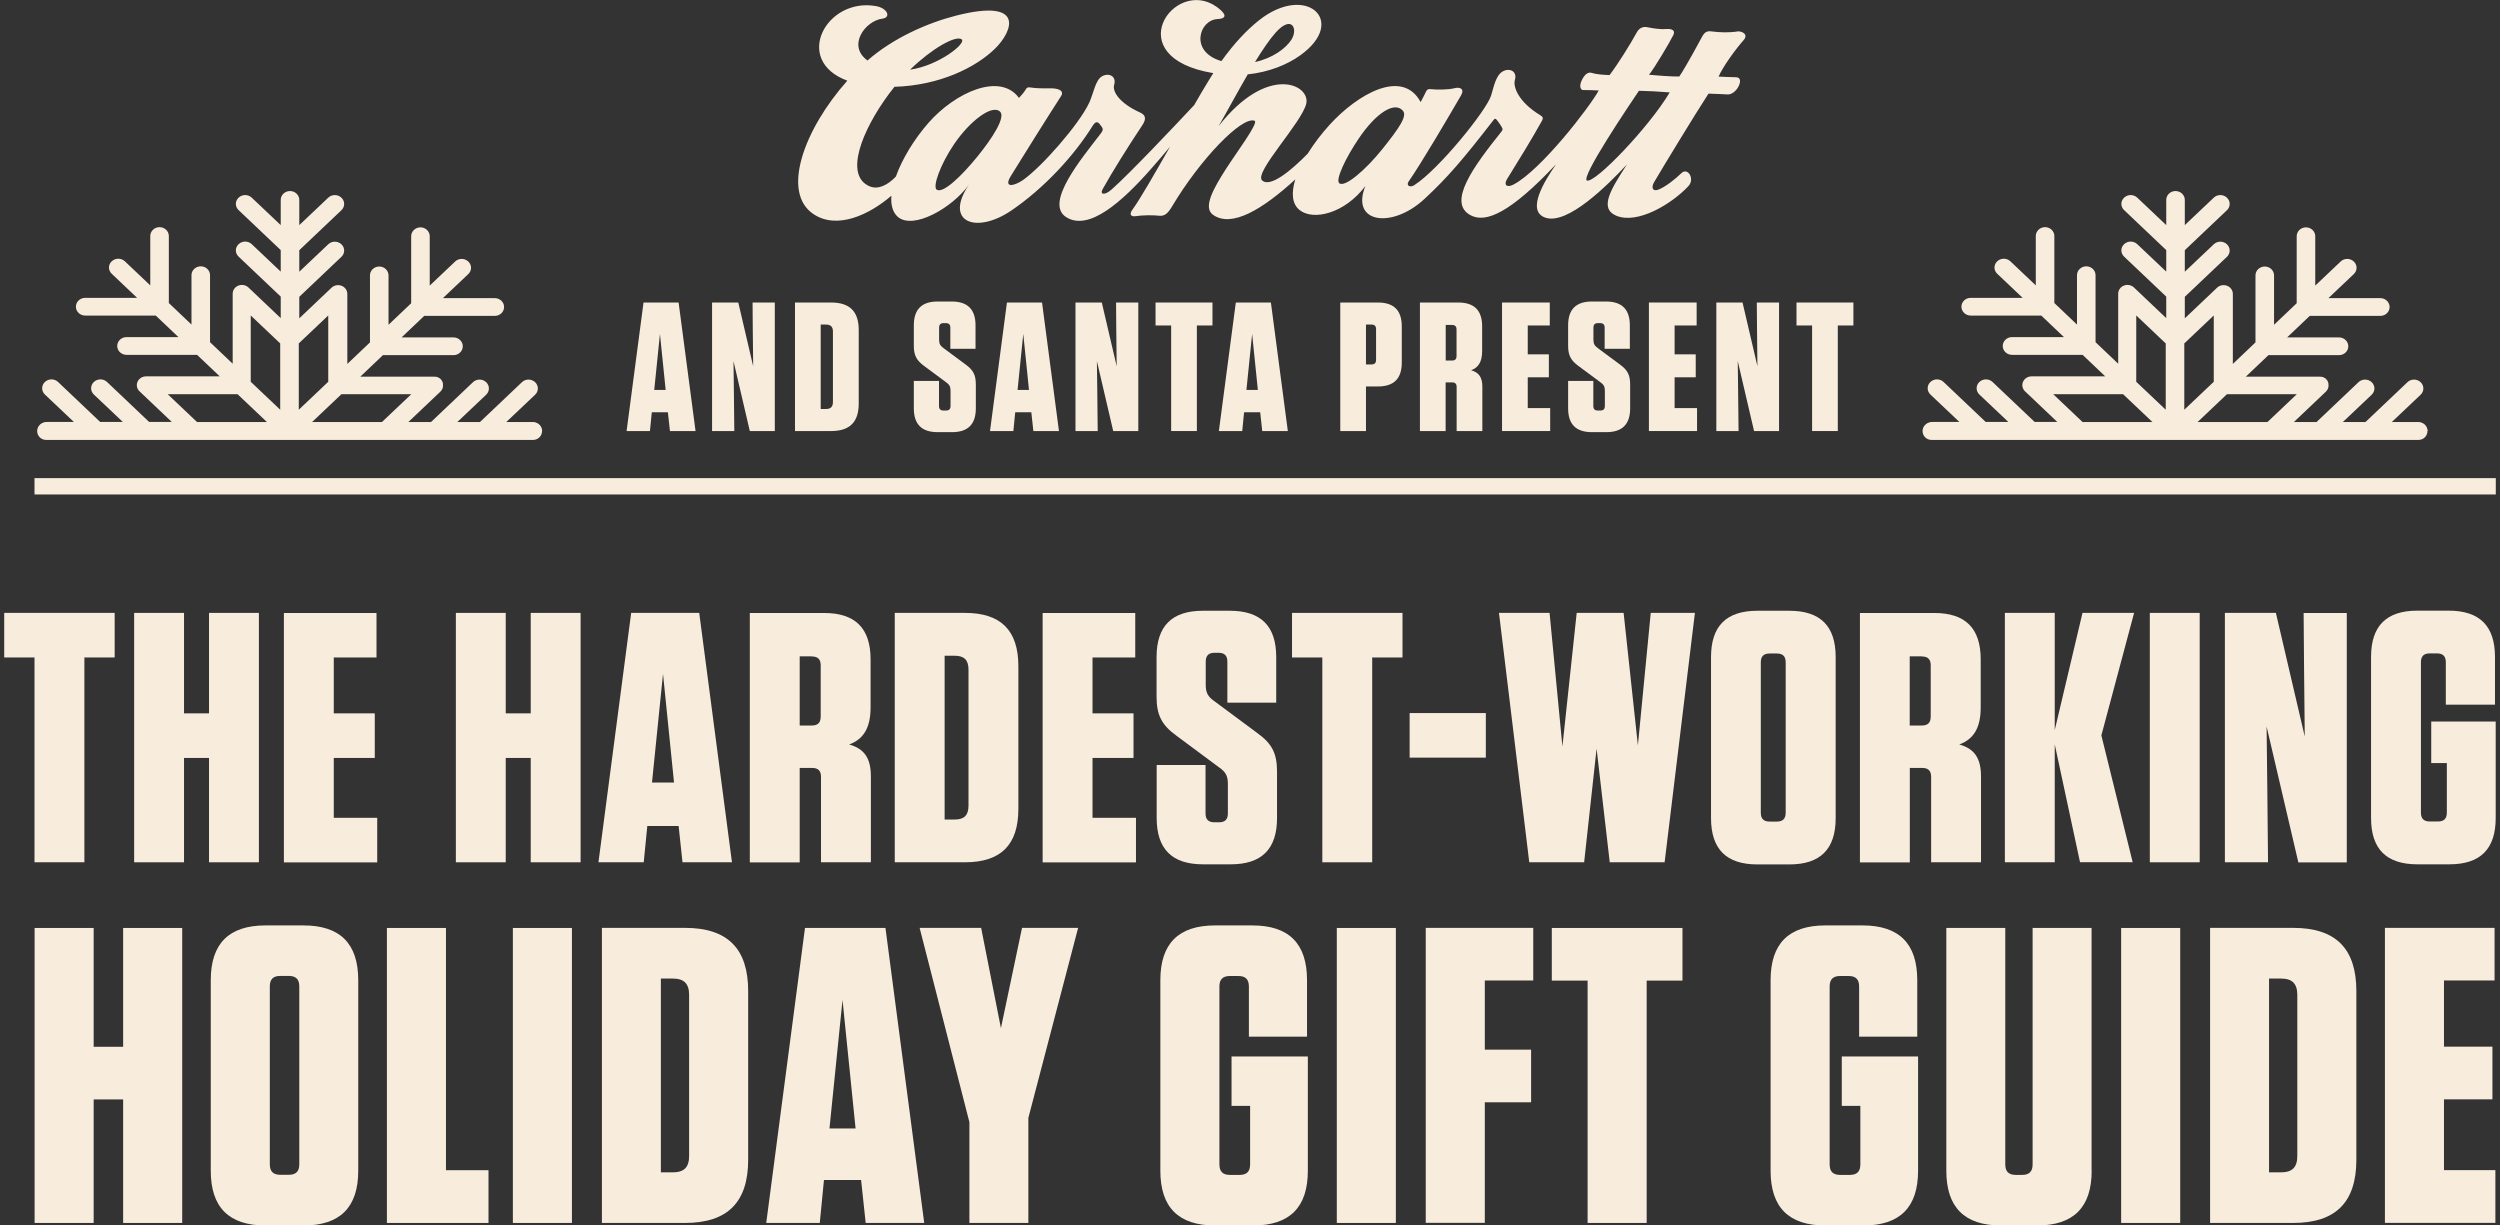 <svg width="306" height="150" viewBox="0 0 306 150" fill="none" xmlns="http://www.w3.org/2000/svg">
<rect x="0" y="0" width="306" height="150" fill="#333333" stroke="none"/>
<g clip-path="url(#clip0_145_4952)">
<path d="M20.528 48.252H29.08L32.688 51.673H24.136L20.528 48.252ZM30.69 46.729V38.614L34.298 42.035V50.15L30.69 46.729ZM40.178 38.614V46.729L36.57 50.15V42.035L40.178 38.614ZM50.341 48.252L46.733 51.673H38.181L41.789 48.252H50.341ZM66.333 52.759C66.333 52.16 65.821 51.673 65.197 51.673H61.951L65.497 48.315C65.946 47.89 65.946 47.203 65.497 46.779C65.047 46.355 64.323 46.355 63.886 46.779L58.73 51.673H55.959L59.504 48.315C59.953 47.89 59.953 47.203 59.504 46.779C59.055 46.355 58.343 46.355 57.894 46.779L52.738 51.673H49.966L53.911 47.928C53.911 47.928 53.998 47.828 54.036 47.778C54.036 47.778 54.036 47.778 54.048 47.753C54.048 47.753 54.061 47.728 54.073 47.715C54.098 47.678 54.123 47.641 54.136 47.603C54.136 47.59 54.148 47.578 54.161 47.566C54.161 47.566 54.161 47.553 54.161 47.541C54.186 47.491 54.198 47.441 54.211 47.391C54.211 47.391 54.211 47.378 54.211 47.366C54.211 47.366 54.211 47.366 54.211 47.353C54.211 47.303 54.223 47.241 54.223 47.179C54.223 47.166 54.223 47.141 54.223 47.116C54.223 47.066 54.223 47.029 54.211 46.979C54.211 46.966 54.211 46.954 54.211 46.941C54.211 46.941 54.211 46.929 54.211 46.916C54.211 46.866 54.186 46.816 54.161 46.779C54.161 46.779 54.161 46.754 54.161 46.742C54.161 46.742 54.161 46.717 54.148 46.717C54.123 46.667 54.098 46.629 54.073 46.579C54.073 46.579 54.073 46.567 54.061 46.554C54.061 46.554 54.036 46.529 54.036 46.517C54.011 46.479 53.974 46.442 53.949 46.417C53.949 46.417 53.936 46.404 53.924 46.392C53.924 46.392 53.924 46.392 53.911 46.38C53.861 46.342 53.824 46.305 53.774 46.267C53.774 46.267 53.774 46.267 53.761 46.267C53.761 46.267 53.749 46.267 53.736 46.255C53.686 46.23 53.636 46.205 53.599 46.18C53.599 46.18 53.587 46.18 53.574 46.167C53.562 46.167 53.549 46.167 53.524 46.155C53.487 46.142 53.437 46.13 53.399 46.117C53.387 46.117 53.374 46.117 53.349 46.117C53.349 46.117 53.337 46.117 53.324 46.117C53.262 46.117 53.2 46.105 53.125 46.105H44.098L46.87 43.471H55.509C56.133 43.471 56.645 42.984 56.645 42.385C56.645 41.785 56.133 41.298 55.509 41.298H49.154L51.926 38.664H60.565C61.19 38.664 61.701 38.177 61.701 37.578C61.701 36.979 61.19 36.492 60.565 36.492H54.211L57.319 33.546C57.769 33.121 57.769 32.434 57.319 32.01C56.87 31.585 56.146 31.585 55.709 32.01L52.6 34.956V28.914C52.6 28.315 52.088 27.828 51.464 27.828C50.84 27.828 50.328 28.315 50.328 28.914V37.116L47.556 39.75V33.708C47.556 33.109 47.045 32.622 46.42 32.622C45.796 32.622 45.284 33.109 45.284 33.708V41.91L42.513 44.544V35.98C42.513 35.543 42.238 35.144 41.814 34.981C41.389 34.819 40.902 34.906 40.578 35.218L36.633 38.964V36.33L41.789 31.436C42.238 31.011 42.238 30.325 41.789 29.9C41.339 29.476 40.628 29.476 40.178 29.9L36.633 33.258V30.624L41.789 25.73C42.238 25.306 42.238 24.619 41.789 24.195C41.339 23.77 40.628 23.77 40.178 24.195L36.633 27.553V24.469C36.633 23.87 36.121 23.383 35.497 23.383C34.872 23.383 34.361 23.87 34.361 24.469V27.553L30.815 24.195C30.366 23.77 29.654 23.77 29.204 24.195C28.98 24.407 28.867 24.682 28.867 24.956C28.867 25.231 28.98 25.506 29.204 25.718L34.361 30.612V33.246L30.815 29.888C30.366 29.463 29.654 29.463 29.204 29.888C28.98 30.1 28.867 30.375 28.867 30.649C28.867 30.924 28.98 31.198 29.204 31.411L34.361 36.305V38.939L30.416 35.194C30.091 34.881 29.604 34.794 29.18 34.956C28.755 35.119 28.48 35.518 28.48 35.955V44.519L25.709 41.885V33.683C25.709 33.084 25.197 32.597 24.573 32.597C23.948 32.597 23.437 33.084 23.437 33.683V39.725L20.665 37.091V28.889C20.665 28.29 20.153 27.803 19.529 27.803C18.905 27.803 18.393 28.29 18.393 28.889V34.931L15.284 31.985C14.835 31.561 14.123 31.561 13.674 31.985C13.449 32.197 13.337 32.472 13.337 32.747C13.337 33.021 13.449 33.296 13.674 33.508L16.782 36.455H10.428C9.804 36.455 9.292 36.941 9.292 37.541C9.292 38.14 9.804 38.627 10.428 38.627H19.067L21.839 41.261H15.484C14.86 41.261 14.348 41.748 14.348 42.347C14.348 42.946 14.86 43.433 15.484 43.433H24.123L26.895 46.067H17.881C17.419 46.067 17.007 46.33 16.832 46.729C16.658 47.129 16.758 47.603 17.082 47.903L21.027 51.648H18.256L13.1 46.754C12.65 46.33 11.939 46.33 11.489 46.754C11.04 47.179 11.04 47.865 11.489 48.29L15.035 51.648H12.263L7.107 46.754C6.658 46.33 5.946 46.33 5.497 46.754C5.047 47.179 5.047 47.865 5.497 48.29L9.042 51.648H5.796C5.172 51.648 4.66 52.135 4.66 52.734H66.458L66.333 52.759Z" fill="#F8ECDD"/>
<path d="M251.315 48.252H259.867L263.475 51.673H254.923L251.315 48.252ZM261.477 46.729V38.614L265.085 42.035V50.15L261.477 46.729ZM270.965 38.614V46.729L267.357 50.15V42.035L270.965 38.614ZM281.128 48.252L277.52 51.673H268.968L272.576 48.252H281.128ZM297.12 52.759C297.12 52.16 296.608 51.673 295.984 51.673H292.738L296.284 48.315C296.733 47.89 296.733 47.203 296.284 46.779C295.834 46.355 295.11 46.355 294.673 46.779L289.517 51.673H286.746L290.291 48.315C290.741 47.89 290.741 47.203 290.291 46.779C289.842 46.355 289.13 46.355 288.681 46.779L283.525 51.673H280.753L284.698 47.928C284.698 47.928 284.786 47.828 284.823 47.778C284.823 47.778 284.823 47.778 284.836 47.753C284.836 47.753 284.848 47.728 284.861 47.715C284.885 47.678 284.91 47.641 284.923 47.603C284.923 47.59 284.935 47.578 284.948 47.566C284.948 47.566 284.948 47.553 284.948 47.541C284.973 47.491 284.985 47.441 284.998 47.391C284.998 47.391 284.998 47.378 284.998 47.366C284.998 47.366 284.998 47.366 284.998 47.353C284.998 47.303 285.01 47.241 285.01 47.179C285.01 47.166 285.01 47.141 285.01 47.116C285.01 47.066 285.01 47.029 284.998 46.979C284.998 46.966 284.998 46.954 284.998 46.941C284.998 46.941 284.998 46.929 284.998 46.916C284.998 46.866 284.973 46.816 284.948 46.779C284.948 46.779 284.948 46.754 284.948 46.742C284.948 46.742 284.948 46.717 284.935 46.717C284.91 46.667 284.885 46.629 284.861 46.579C284.861 46.579 284.861 46.567 284.848 46.554C284.848 46.554 284.823 46.529 284.823 46.517C284.798 46.479 284.761 46.442 284.736 46.417C284.736 46.417 284.723 46.404 284.711 46.392C284.711 46.392 284.711 46.392 284.698 46.38C284.648 46.342 284.611 46.305 284.561 46.267C284.561 46.267 284.561 46.267 284.548 46.267C284.548 46.267 284.536 46.267 284.523 46.255C284.474 46.23 284.424 46.205 284.386 46.18C284.386 46.18 284.374 46.18 284.361 46.167C284.349 46.167 284.336 46.167 284.311 46.155C284.274 46.142 284.224 46.13 284.186 46.117C284.174 46.117 284.161 46.117 284.136 46.117C284.136 46.117 284.124 46.117 284.111 46.117C284.049 46.117 283.987 46.105 283.912 46.105H274.885L277.657 43.471H286.296C286.92 43.471 287.432 42.984 287.432 42.385C287.432 41.785 286.92 41.298 286.296 41.298H279.942L282.713 38.664H291.352C291.977 38.664 292.488 38.177 292.488 37.578C292.488 36.979 291.977 36.492 291.352 36.492H284.998L288.106 33.546C288.556 33.121 288.556 32.434 288.106 32.01C287.657 31.585 286.933 31.585 286.496 32.01L283.387 34.956V28.914C283.387 28.315 282.875 27.828 282.251 27.828C281.627 27.828 281.115 28.315 281.115 28.914V37.116L278.344 39.75V33.708C278.344 33.109 277.832 32.622 277.208 32.622C276.583 32.622 276.071 33.109 276.071 33.708V41.91L273.3 44.544V35.98C273.3 35.543 273.025 35.144 272.601 34.981C272.176 34.819 271.689 34.906 271.365 35.218L267.42 38.964V36.33L272.576 31.436C273.025 31.011 273.025 30.325 272.576 29.9C272.126 29.476 271.415 29.476 270.965 29.9L267.42 33.258V30.624L272.576 25.73C273.025 25.306 273.025 24.619 272.576 24.195C272.126 23.77 271.415 23.77 270.965 24.195L267.42 27.553V24.469C267.42 23.87 266.908 23.383 266.284 23.383C265.66 23.383 265.148 23.87 265.148 24.469V27.553L261.602 24.195C261.153 23.77 260.441 23.77 259.992 24.195C259.767 24.407 259.655 24.682 259.655 24.956C259.655 25.231 259.767 25.506 259.992 25.718L265.148 30.612V33.246L261.602 29.888C261.153 29.463 260.441 29.463 259.992 29.888C259.767 30.1 259.655 30.375 259.655 30.649C259.655 30.924 259.767 31.198 259.992 31.411L265.148 36.305V38.939L261.203 35.194C260.878 34.881 260.391 34.794 259.967 34.956C259.542 35.119 259.267 35.518 259.267 35.955V44.519L256.496 41.885V33.683C256.496 33.084 255.984 32.597 255.36 32.597C254.736 32.597 254.224 33.084 254.224 33.683V39.725L251.452 37.091V28.889C251.452 28.29 250.94 27.803 250.316 27.803C249.692 27.803 249.18 28.29 249.18 28.889V34.931L246.071 31.985C245.622 31.561 244.91 31.561 244.461 31.985C244.236 32.197 244.124 32.472 244.124 32.747C244.124 33.021 244.236 33.296 244.461 33.508L247.57 36.455H241.215C240.591 36.455 240.079 36.941 240.079 37.541C240.079 38.14 240.591 38.627 241.215 38.627H249.854L252.626 41.261H246.271C245.647 41.261 245.135 41.748 245.135 42.347C245.135 42.946 245.647 43.433 246.271 43.433H254.91L257.682 46.067H248.668C248.206 46.067 247.794 46.33 247.62 46.729C247.445 47.129 247.545 47.603 247.869 47.903L251.814 51.648H249.043L243.887 46.754C243.437 46.33 242.726 46.33 242.276 46.754C241.827 47.179 241.827 47.865 242.276 48.29L245.822 51.648H243.05L237.894 46.754C237.445 46.33 236.733 46.33 236.284 46.754C235.834 47.179 235.834 47.865 236.284 48.29L239.829 51.648H236.583C235.959 51.648 235.447 52.135 235.447 52.734H297.245L297.12 52.759Z" fill="#F8ECDD"/>
<path d="M212.589 3.87C211.59 3.995 210.554 3.983 209.493 3.845C208.956 3.77 208.644 3.92 208.344 4.482C208.045 5.044 206.409 8.077 205.548 9.363C204.661 9.388 202.714 9.238 201.84 9.151C202.539 8.277 204.312 5.293 204.799 4.32C205.173 3.571 204.387 3.508 203.875 3.558C203.363 3.608 202.402 3.496 201.715 3.346C201.028 3.184 200.591 3.496 200.317 4.007C199.605 5.331 197.957 7.965 197.008 9.189C196.397 9.164 195.485 9.126 194.849 8.926C194.387 8.777 193.987 9.076 193.638 9.763C193.288 10.449 193.388 11.036 193.812 11.024C194.237 11.024 195.036 11.024 195.685 11.074C194.549 13.146 188.669 20.762 185.286 22.572C184.424 23.034 184.025 22.622 184.462 21.923C185.847 19.688 187.533 16.954 188.744 14.769C188.906 14.469 188.856 14.295 188.556 14.12C185.872 12.497 185.173 10.637 185.423 9.788C185.735 8.739 184.799 8.277 183.962 8.727C183.126 9.176 182.876 10.462 182.514 11.685C181.977 13.471 176.147 20.712 173.113 22.659C172.551 23.021 172.077 22.684 172.427 22.197C173.95 20.025 177.395 14.157 178.831 11.673C179.306 10.849 178.656 10.637 178.07 10.787C177.258 10.999 175.91 10.999 175.098 10.911C174.749 10.874 174.636 11.011 174.537 11.223C174.449 11.436 174.1 12.097 173.887 12.497C171.653 8.34 166.159 11.523 162.739 15.281C161.74 16.38 160.816 17.59 160.067 18.802C158.045 20.874 155.448 23.021 154.474 22.072C153.475 21.111 159.318 15.031 159.88 12.709C160.442 10.337 155.136 7.778 149.156 15.443C150.229 13.583 151.478 11.248 152.726 9.101C155.336 8.826 157.558 7.915 159.143 6.779C165.023 2.584 159.867 -2.11 154.087 2.497C152.626 3.658 151.066 5.293 149.505 7.478C145.548 6.33 146.784 2.459 149.006 2.335C150.454 2.26 149.867 1.511 148.881 0.811C143.688 -2.834 136.809 7.016 148.507 8.951C148.332 9.238 148.145 9.513 147.97 9.813C147.37 10.787 146.771 11.81 146.172 12.859C143.463 15.755 138.232 21.273 136.072 23.183C135.186 23.97 134.599 23.808 134.961 23.159C136.11 21.086 138.107 17.89 139.792 15.368C140.379 14.494 140.192 14.07 139.543 13.77C137.083 12.659 136.122 11.236 136.372 10.387C136.684 9.338 135.748 8.876 134.911 9.326C134.075 9.775 133.862 11.398 133.326 12.559C132.102 15.206 127.483 20.462 125.198 22.047C124.237 22.722 122.739 23.134 123.738 21.523C124.911 19.613 128.269 14.245 129.867 11.773C130.292 11.124 129.605 10.774 128.432 10.812C127.296 10.836 126.559 10.774 126.172 10.712C125.772 10.637 125.66 10.749 125.56 10.936C125.385 11.236 125.048 11.648 124.724 11.985C122.389 8.814 116.909 11.323 113.65 15.031C111.89 17.041 110.417 19.463 109.655 21.61C108.656 22.659 107.47 23.258 106.422 22.797C103.35 21.473 105.423 16.067 108.831 11.461C109.043 11.174 109.256 10.899 109.48 10.624C115.048 10.462 119.468 8.227 121.777 5.968C123.962 3.845 125.56 -0.262 117.033 1.91C113.563 2.796 109.343 4.632 106.184 7.403C103.663 5.605 105.885 2.559 107.995 2.285C109.106 2.147 108.631 0.999 107.233 0.749C101.141 -0.35 96.984 7.391 103.713 9.875C98.394 15.855 95.598 23.558 99.568 26.205C102.452 28.14 106.397 26.292 109.106 23.957C109.018 25.069 109.256 25.98 109.892 26.542C111.79 28.177 116.571 25.431 118.594 22.609C115.498 27.191 119.468 28.702 123.787 25.768C127.757 23.071 131.465 19.076 133.75 15.381C133.987 15.006 134.287 14.757 134.611 15.206C134.949 15.655 135.148 15.793 134.761 16.305C132.427 19.351 127.832 24.819 130.467 26.554C133.251 28.39 137.395 24.632 140.841 20.724C141.69 19.775 142.489 18.826 143.213 17.953C141.303 21.298 139.618 24.27 138.581 25.705C138.269 26.13 138.294 26.579 139.056 26.454C139.78 26.33 141.191 26.317 141.865 26.404C142.551 26.492 142.963 26.105 143.475 25.243C146.859 19.551 152.002 14.182 153.563 14.781C154.112 14.994 151.278 18.764 150.005 20.762C148.569 23.021 147.208 25.381 148.457 26.28C150.754 27.94 154.574 25.593 158.544 21.96C158.045 23.583 158.12 24.956 159.081 25.718C160.754 27.041 164.586 26.142 167.121 22.771C165.273 27.341 170.404 28.04 174.374 24.332C177.196 21.71 179.043 19.551 182.826 14.669C182.951 14.507 183.051 14.482 183.201 14.669C183.363 14.869 183.713 15.356 183.825 15.581C183.937 15.78 183.95 15.88 183.8 16.08C180.317 20.424 177.146 24.782 179.967 26.33C181.865 27.378 184.911 26.005 190.467 20.1C189.031 22.172 186.796 25.793 189.118 26.629C191.84 27.616 196.821 22.609 199.143 20.125C197.171 23.159 195.71 25.481 197.807 26.392C200.417 27.516 204.649 24.944 206.659 22.784C207.495 21.885 206.571 20.437 205.797 21.198C205.098 21.885 203.812 22.921 202.926 23.233C202.277 23.458 202.077 22.934 202.477 22.272C203.8 20.037 207.246 14.357 209.118 11.461C209.942 11.473 211.116 11.548 211.465 11.56C211.915 11.585 212.452 11.198 212.751 10.662C213.051 10.125 213.163 9.438 212.414 9.451C211.99 9.451 211.078 9.413 210.354 9.376C210.879 8.152 212.477 5.968 213.413 4.919C214.062 4.195 213.213 3.77 212.589 3.845V3.87ZM156.147 3.983C158.107 1.785 158.919 3.521 158.07 4.856C157.383 5.93 155.76 7.129 153.613 7.591C154.524 6.105 155.398 4.819 156.147 3.983ZM117.695 4.806C118.382 5.268 114.861 8.052 111.39 8.527C114.087 5.918 116.958 4.307 117.695 4.806ZM119.593 19.213C117.67 21.573 115.473 23.67 114.674 23.233C114.1 22.921 115.073 20.162 116.784 17.64C118.669 14.869 121.39 12.734 122.402 13.658C123.126 14.32 121.49 16.891 119.593 19.213ZM169.206 18.24C167.171 20.787 164.561 23.034 163.912 22.41C163.463 21.973 164.661 19.401 166.309 16.954C168.444 13.795 170.704 12.372 171.715 13.558C172.264 14.195 171.316 15.605 169.206 18.24ZM194.249 22.11C193.375 21.81 199.518 12.722 200.604 11.111C201.615 11.124 203.251 11.211 204.374 11.311C201.827 15.593 195.236 22.447 194.249 22.097V22.11Z" fill="#F8ECDD"/>
<path d="M82.001 52.759L81.751 50.462H79.779L79.554 52.759H76.695L78.768 37.029H83.062L85.135 52.759H82.014H82.001ZM80.079 47.728H81.477L80.778 40.874L80.079 47.728Z" fill="#F8ECDD"/>
<path d="M91.777 52.759L89.78 44.195L89.83 48.19L89.88 52.759H87.158V37.029H90.367L92.189 44.831L92.139 40.287L92.115 37.029H94.836V52.759H91.777Z" fill="#F8ECDD"/>
<path d="M97.307 37.029H101.739C104.011 37.029 105.109 38.127 105.109 40.399V49.388C105.109 51.66 104.011 52.759 101.739 52.759H97.307V37.029ZM100.453 50.062H101.077C101.689 50.062 101.951 49.788 101.951 49.188V40.599C101.951 39.987 101.676 39.725 101.077 39.725H100.453V50.062Z" fill="#F8ECDD"/>
<path d="M119.442 47.079V49.975C119.442 51.935 118.481 52.896 116.521 52.896H114.773C112.813 52.896 111.852 51.935 111.852 49.975V46.629H114.935V49.688C114.935 50.075 115.11 50.25 115.497 50.25H115.784C116.171 50.25 116.346 50.075 116.346 49.688V47.803C116.346 47.303 116.184 47.066 115.809 46.791L113.112 44.794C112.151 44.095 111.852 43.446 111.852 42.322V39.825C111.852 37.865 112.813 36.904 114.773 36.904H116.483C118.443 36.904 119.405 37.878 119.405 39.825V42.697H116.321V40.112C116.321 39.725 116.146 39.55 115.759 39.55H115.509C115.122 39.55 114.948 39.725 114.948 40.112V41.598C114.948 42.097 115.11 42.334 115.485 42.609L118.181 44.607C119.142 45.306 119.442 45.905 119.442 47.079Z" fill="#F8ECDD"/>
<path d="M126.484 52.759L126.234 50.462H124.261L124.037 52.759H121.178L123.25 37.029H127.545L129.617 52.759H126.496H126.484ZM124.549 47.728H125.947L125.248 40.874L124.549 47.728Z" fill="#F8ECDD"/>
<path d="M136.258 52.759L134.26 44.195L134.31 48.19L134.36 52.759H131.639V37.029H134.86L136.682 44.831L136.632 40.287L136.607 37.029H139.329V52.759H136.27H136.258Z" fill="#F8ECDD"/>
<path d="M143.35 52.759V39.838H141.439V37.029H148.406V39.838H146.496V52.759H143.35Z" fill="#F8ECDD"/>
<path d="M154.497 52.759L154.248 50.462H152.275L152.05 52.759H149.191L151.264 37.029H155.558L157.631 52.759H154.51H154.497ZM152.562 47.728H153.96L153.261 40.874L152.562 47.728Z" fill="#F8ECDD"/>
<path d="M167.195 52.759H164.049V37.029H168.656C170.616 37.029 171.577 37.99 171.577 39.95V44.382C171.577 46.342 170.616 47.303 168.656 47.303H167.195V52.771V52.759ZM167.869 39.725H167.195V44.607H167.869C168.256 44.607 168.431 44.432 168.431 44.045V40.287C168.431 39.913 168.256 39.725 167.869 39.725Z" fill="#F8ECDD"/>
<path d="M181.439 47.341V52.759H178.293V47.366C178.293 46.979 178.118 46.804 177.731 46.804H176.945V52.759H173.799V37.029H178.493C180.453 37.029 181.414 37.99 181.414 39.95V42.984C181.414 44.332 180.915 45.006 180.066 45.318C181.027 45.593 181.439 46.192 181.439 47.341ZM177.719 39.775H176.957V44.132H177.719C178.106 44.132 178.281 43.957 178.281 43.57V40.337C178.281 39.95 178.106 39.775 177.719 39.775Z" fill="#F8ECDD"/>
<path d="M189.692 37.029V39.838H186.996V43.371H189.58V46.18H186.996V49.95H189.742V52.759H183.85V37.029H189.692Z" fill="#F8ECDD"/>
<path d="M199.53 47.079V49.975C199.53 51.935 198.569 52.896 196.609 52.896H194.861C192.901 52.896 191.939 51.935 191.939 49.975V46.629H195.023V49.688C195.023 50.075 195.198 50.25 195.585 50.25H195.872C196.259 50.25 196.434 50.075 196.434 49.688V47.803C196.434 47.303 196.272 47.066 195.897 46.791L193.2 44.794C192.239 44.095 191.939 43.446 191.939 42.322V39.825C191.939 37.865 192.901 36.904 194.861 36.904H196.571C198.531 36.904 199.493 37.878 199.493 39.825V42.697H196.409V40.112C196.409 39.725 196.234 39.55 195.847 39.55H195.597C195.21 39.55 195.036 39.725 195.036 40.112V41.598C195.036 42.097 195.198 42.334 195.572 42.609L198.269 44.607C199.23 45.306 199.53 45.905 199.53 47.079Z" fill="#F8ECDD"/>
<path d="M207.669 37.029V39.838H204.972V43.371H207.557V46.18H204.972V49.95H207.719V52.759H201.826V37.029H207.669Z" fill="#F8ECDD"/>
<path d="M214.697 52.759L212.7 44.195L212.75 48.19L212.8 52.759H210.078V37.029H213.287L215.109 44.831L215.059 40.287L215.034 37.029H217.756V52.759H214.697Z" fill="#F8ECDD"/>
<path d="M221.801 52.759V39.838H219.891V37.029H226.857V39.838H224.947V52.759H221.801Z" fill="#F8ECDD"/>
<path d="M4.223 59.526H305.484" stroke="#F8ECDD" stroke-width="2" stroke-miterlimit="10"/>
<path d="M4.223 105.543V80.475H0.516V75.019H14.036V80.475H10.328V105.543H4.223Z" fill="#F8ECDD"/>
<path d="M25.584 87.316V75.019H31.688V105.543H25.584V92.772H22.525V105.543H16.42V75.019H22.525V87.316H25.584Z" fill="#F8ECDD"/>
<path d="M46.084 75.019V80.475H40.853V87.316H45.872V92.772H40.853V100.1H46.171V105.556H34.748V75.031H46.084V75.019Z" fill="#F8ECDD"/>
<path d="M64.96 87.316V75.019H71.065V105.543H64.96V92.772H61.902V105.543H55.797V75.019H61.902V87.316H64.96Z" fill="#F8ECDD"/>
<path d="M83.537 105.543L83.063 101.099H79.23L78.793 105.543H73.25L77.257 75.019H85.585L89.592 105.543H83.537ZM79.792 95.78H82.501L81.153 82.484L79.804 95.78H79.792Z" fill="#F8ECDD"/>
<path d="M106.596 95.031V105.543H100.491V95.081C100.491 94.345 100.142 93.995 99.405 93.995H97.882V105.556H91.777V75.031H100.891C104.686 75.031 106.559 76.904 106.559 80.699V86.592C106.559 89.213 105.598 90.512 103.937 91.124C105.81 91.648 106.596 92.822 106.596 95.044V95.031ZM99.368 80.337H97.882V88.802H99.368C100.104 88.802 100.454 88.452 100.454 87.715V81.436C100.454 80.699 100.104 80.35 99.368 80.35V80.337Z" fill="#F8ECDD"/>
<path d="M109.518 75.019H118.107C122.514 75.019 124.649 77.154 124.649 81.561V99.001C124.649 103.408 122.514 105.543 118.107 105.543H109.518V75.019ZM115.622 100.312H116.846C118.019 100.312 118.544 99.788 118.544 98.614V81.96C118.544 80.787 118.019 80.262 116.846 80.262H115.622V100.325V100.312Z" fill="#F8ECDD"/>
<path d="M138.955 75.019V80.475H133.724V87.316H138.743V92.772H133.724V100.1H139.042V105.556H127.619V75.031H138.955V75.019Z" fill="#F8ECDD"/>
<path d="M156.309 94.507V100.125C156.309 103.92 154.436 105.793 150.641 105.793H147.245C143.45 105.793 141.577 103.92 141.577 100.125V93.633H147.557V99.563C147.557 100.3 147.907 100.649 148.643 100.649H149.205C149.941 100.649 150.291 100.3 150.291 99.563V95.905C150.291 94.944 149.991 94.469 149.242 93.945L144.011 90.062C142.139 88.714 141.564 87.453 141.564 85.269V80.424C141.564 76.629 143.437 74.757 147.232 74.757H150.541C154.336 74.757 156.209 76.629 156.209 80.424V86.005H150.229V80.986C150.229 80.25 149.879 79.9 149.142 79.9H148.668C147.931 79.9 147.582 80.25 147.582 80.986V83.858C147.582 84.819 147.882 85.293 148.631 85.818L153.862 89.7C155.734 91.049 156.309 92.235 156.309 94.494V94.507Z" fill="#F8ECDD"/>
<path d="M161.852 105.543V80.475H158.145V75.019H171.665V80.475H167.957V105.543H161.852Z" fill="#F8ECDD"/>
<path d="M181.865 87.279V92.734H172.539V87.279H181.865Z" fill="#F8ECDD"/>
<path d="M198.731 75.019L200.478 91.236L202.051 75.019H207.457L203.749 105.543H197.033L195.422 91.635L193.899 105.543H187.182L183.475 75.019H189.667L191.24 91.373L192.988 75.019H198.743H198.731Z" fill="#F8ECDD"/>
<path d="M219.018 105.805H215.098C211.302 105.805 209.43 103.933 209.43 100.137V80.424C209.43 76.629 211.302 74.757 215.098 74.757H219.018C222.813 74.757 224.686 76.629 224.686 80.424V100.137C224.686 103.933 222.813 105.805 219.018 105.805ZM217.482 79.988H216.608C215.872 79.988 215.522 80.337 215.522 81.074V99.476C215.522 100.212 215.872 100.562 216.608 100.562H217.482C218.219 100.562 218.568 100.212 218.568 99.476V81.074C218.568 80.337 218.219 79.988 217.482 79.988Z" fill="#F8ECDD"/>
<path d="M242.475 95.031V105.543H236.37V95.081C236.37 94.345 236.021 93.995 235.284 93.995H233.761V105.556H227.656V75.031H236.77C240.565 75.031 242.438 76.904 242.438 80.699V86.592C242.438 89.213 241.476 90.512 239.816 91.124C241.689 91.648 242.475 92.822 242.475 95.044V95.031ZM235.234 80.337H233.749V88.802H235.234C235.971 88.802 236.32 88.452 236.32 87.715V81.436C236.32 80.699 235.971 80.35 235.234 80.35V80.337Z" fill="#F8ECDD"/>
<path d="M254.597 105.543L251.501 91.111V105.543H245.396V75.019H251.501V89.363L254.897 75.019H261.214L257.207 90.013L261.039 105.531H254.585L254.597 105.543Z" fill="#F8ECDD"/>
<path d="M269.242 105.543H263.137V75.019H269.242V105.543Z" fill="#F8ECDD"/>
<path d="M281.315 105.543L277.432 88.926L277.52 96.692L277.607 105.543H272.326V75.019H278.568L282.101 90.15L282.014 81.348L281.964 75.031H287.245V105.556H281.315V105.543Z" fill="#F8ECDD"/>
<path d="M297.583 93.421V88.315H305.473V100.125C305.473 103.92 303.6 105.793 299.805 105.793H295.885C292.089 105.793 290.217 103.92 290.217 100.125V80.412C290.217 76.617 292.089 74.744 295.885 74.744H299.717C303.513 74.744 305.385 76.617 305.385 80.412V86.255H299.368V81.061C299.368 80.325 299.018 79.975 298.282 79.975H297.408C296.671 79.975 296.322 80.325 296.322 81.061V99.463C296.322 100.2 296.671 100.549 297.408 100.549H298.407C299.143 100.549 299.493 100.2 299.493 99.463V93.396H297.57L297.583 93.421Z" fill="#F8ECDD"/>
<path d="M15.073 128.127V113.583H22.301V149.688H15.073V134.569H11.465V149.688H4.236V113.583H11.465V128.127H15.073Z" fill="#F8ECDD"/>
<path d="M37.145 150H32.501C28.019 150 25.797 147.778 25.797 143.296V119.975C25.797 115.493 28.019 113.271 32.501 113.271H37.145C41.627 113.271 43.849 115.493 43.849 119.975V143.296C43.849 147.778 41.627 150 37.145 150ZM35.347 119.451H34.311C33.437 119.451 33.025 119.863 33.025 120.737V142.509C33.025 143.383 33.437 143.795 34.311 143.795H35.347C36.221 143.795 36.633 143.383 36.633 142.509V120.737C36.633 119.863 36.221 119.451 35.347 119.451Z" fill="#F8ECDD"/>
<path d="M54.586 113.571V143.233H59.792V149.688H47.357V113.583H54.586V113.571Z" fill="#F8ECDD"/>
<path d="M70.004 149.688H62.775V113.583H70.004V149.688Z" fill="#F8ECDD"/>
<path d="M73.674 113.571H83.836C89.042 113.571 91.576 116.092 91.576 121.311V141.948C91.576 147.154 89.055 149.688 83.836 149.688H73.674V113.583V113.571ZM80.89 143.496H82.338C83.736 143.496 84.348 142.871 84.348 141.486V121.785C84.348 120.387 83.724 119.775 82.338 119.775H80.89V143.508V143.496Z" fill="#F8ECDD"/>
<path d="M105.959 149.688L105.398 144.432H100.853L100.341 149.688H93.787L98.531 113.583H108.381L113.125 149.688H105.959ZM101.527 138.127H104.723L103.125 122.397L101.527 138.127Z" fill="#F8ECDD"/>
<path d="M125.871 149.688H118.655V137.353L112.562 113.571H120.091L122.513 125.843L125.097 113.571H131.963L125.871 136.829V149.675V149.688Z" fill="#F8ECDD"/>
<path d="M150.741 135.343V129.313H160.08V143.296C160.08 147.778 157.858 150 153.376 150H148.731C144.25 150 142.027 147.778 142.027 143.296V119.975C142.027 115.493 144.25 113.271 148.731 113.271H153.276C157.77 113.271 159.98 115.493 159.98 119.975V126.891H152.864V120.749C152.864 119.875 152.452 119.463 151.578 119.463H150.542C149.668 119.463 149.256 119.875 149.256 120.749V142.522C149.256 143.396 149.668 143.808 150.542 143.808H151.728C152.602 143.808 153.014 143.396 153.014 142.522V135.356H150.741V135.343Z" fill="#F8ECDD"/>
<path d="M170.853 149.688H163.625V113.583H170.853V149.688Z" fill="#F8ECDD"/>
<path d="M187.67 113.571V120.012H181.74V128.477H187.408V134.919H181.74V149.675H174.512V113.571H187.67Z" fill="#F8ECDD"/>
<path d="M194.323 149.688V120.025H189.941V113.583H205.934V120.025H201.552V149.688H194.336H194.323Z" fill="#F8ECDD"/>
<path d="M225.435 135.343V129.313H234.773V143.296C234.773 147.778 232.551 150 228.069 150H223.425C218.943 150 216.721 147.778 216.721 143.296V119.975C216.721 115.493 218.943 113.271 223.425 113.271H227.969C232.451 113.271 234.673 115.493 234.673 119.975V126.891H227.557V120.749C227.557 119.875 227.145 119.463 226.271 119.463H225.235C224.361 119.463 223.949 119.875 223.949 120.749V142.522C223.949 143.396 224.361 143.808 225.235 143.808H226.421C227.295 143.808 227.707 143.396 227.707 142.522V135.356H225.435V135.343Z" fill="#F8ECDD"/>
<path d="M256.021 143.296C256.021 147.778 253.798 150 249.317 150H244.935C240.453 150 238.23 147.778 238.23 143.296V113.583H245.446V142.522C245.446 143.396 245.858 143.808 246.732 143.808H247.506C248.38 143.808 248.792 143.396 248.792 142.522V113.583H256.008V143.296H256.021Z" fill="#F8ECDD"/>
<path d="M266.857 149.688H259.629V113.583H266.857V149.688Z" fill="#F8ECDD"/>
<path d="M270.516 113.571H280.678C285.884 113.571 288.418 116.092 288.418 121.311V141.948C288.418 147.154 285.896 149.688 280.678 149.688H270.516V113.583V113.571ZM277.732 143.496H279.18C280.578 143.496 281.19 142.871 281.19 141.486V121.785C281.19 120.387 280.566 119.775 279.18 119.775H277.732V143.508V143.496Z" fill="#F8ECDD"/>
<path d="M305.335 113.571V120.012H299.143V128.115H305.073V134.557H299.143V143.221H305.435V149.675H291.914V113.571H305.322H305.335Z" fill="#F8ECDD"/>
<path d="M296.034 51.685H236.408C235.809 51.685 235.322 52.169 235.322 52.765C235.322 53.362 235.809 53.845 236.408 53.845H296.034C296.634 53.845 297.12 53.362 297.12 52.765C297.12 52.169 296.634 51.685 296.034 51.685Z" fill="#F8ECDD"/>
<path d="M65.26 51.685H5.635C5.035 51.685 4.549 52.169 4.549 52.765C4.549 53.362 5.035 53.845 5.635 53.845H65.26C65.86 53.845 66.347 53.362 66.347 52.765C66.347 52.169 65.86 51.685 65.26 51.685Z" fill="#F8ECDD"/>
</g>
<defs>
<clipPath id="clip0_145_4952">
<rect width="304.969" height="150" fill="white" transform="translate(0.516)"/>
</clipPath>
</defs>
</svg>
